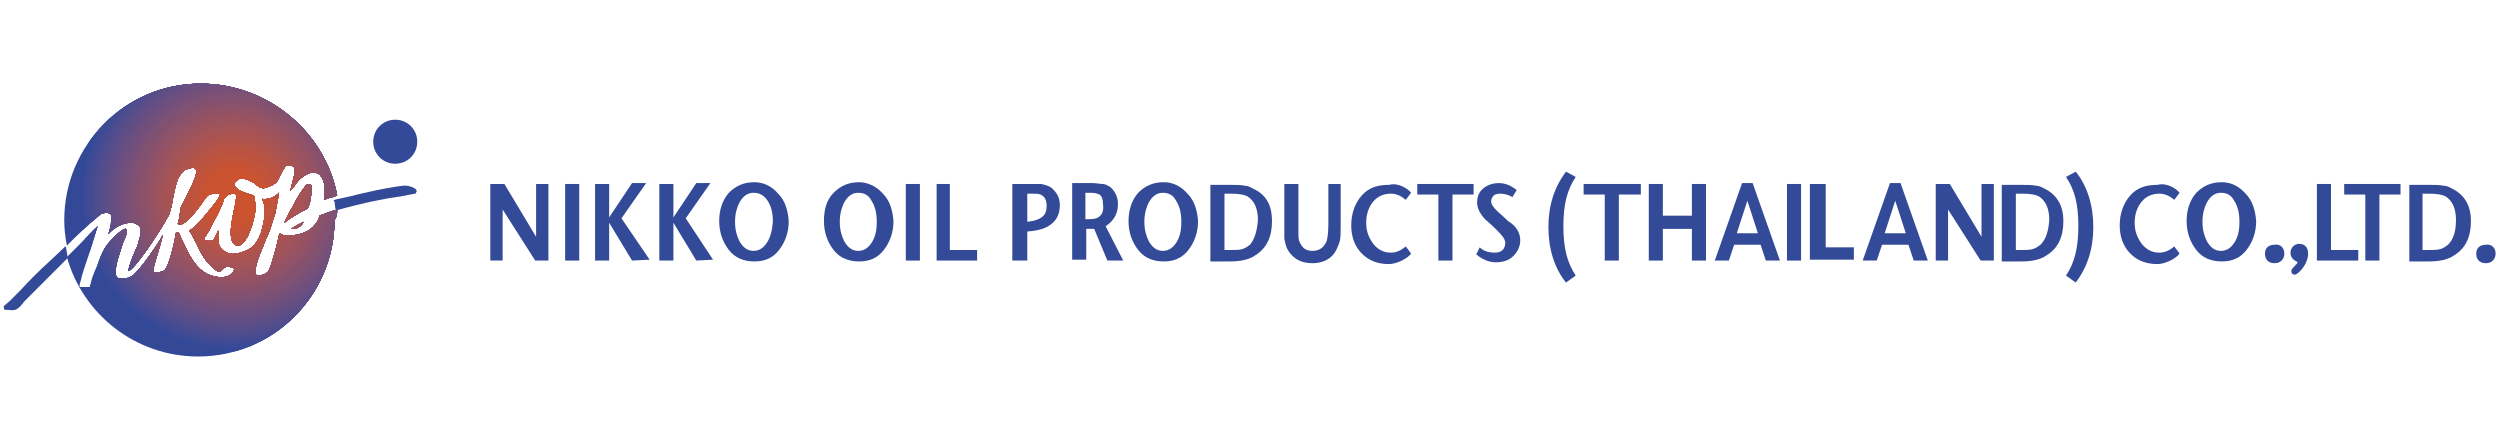 <?xml version="1.0" encoding="utf-8"?>
<!-- Generator: Adobe Illustrator 26.3.1, SVG Export Plug-In . SVG Version: 6.00 Build 0)  -->
<svg version="1.1" id="レイヤー_1" xmlns="http://www.w3.org/2000/svg" xmlns:xlink="http://www.w3.org/1999/xlink" x="0px"
	 y="0px" viewBox="0 0 284 50" style="enable-background:new 0 0 284 50;" xml:space="preserve">
<style type="text/css">
	.st0{fill:#334A98;}
	.st1{clip-path:url(#SVGID_00000059298758085747292650000016248518703512711610_);fill:#334998;}
	.st2{clip-path:url(#SVGID_00000059298758085747292650000016248518703512711610_);fill:#3A4A96;}
	.st3{clip-path:url(#SVGID_00000059298758085747292650000016248518703512711610_);fill:#404B94;}
	.st4{clip-path:url(#SVGID_00000059298758085747292650000016248518703512711610_);fill:#464B91;}
	.st5{clip-path:url(#SVGID_00000059298758085747292650000016248518703512711610_);fill:#4C4C8F;}
	.st6{clip-path:url(#SVGID_00000059298758085747292650000016248518703512711610_);fill:#524D8C;}
	.st7{clip-path:url(#SVGID_00000059298758085747292650000016248518703512711610_);fill:#574D89;}
	.st8{clip-path:url(#SVGID_00000059298758085747292650000016248518703512711610_);fill:#5D4E87;}
	.st9{clip-path:url(#SVGID_00000059298758085747292650000016248518703512711610_);fill:#624E84;}
	.st10{clip-path:url(#SVGID_00000059298758085747292650000016248518703512711610_);fill:#684F81;}
	.st11{clip-path:url(#SVGID_00000059298758085747292650000016248518703512711610_);fill:#6D4F7F;}
	.st12{clip-path:url(#SVGID_00000059298758085747292650000016248518703512711610_);fill:#714F7C;}
	.st13{clip-path:url(#SVGID_00000059298758085747292650000016248518703512711610_);fill:#765079;}
	.st14{clip-path:url(#SVGID_00000059298758085747292650000016248518703512711610_);fill:#7A5076;}
	.st15{clip-path:url(#SVGID_00000059298758085747292650000016248518703512711610_);fill:#7F5173;}
	.st16{clip-path:url(#SVGID_00000059298758085747292650000016248518703512711610_);fill:#835170;}
	.st17{clip-path:url(#SVGID_00000059298758085747292650000016248518703512711610_);fill:#87516D;}
	.st18{clip-path:url(#SVGID_00000059298758085747292650000016248518703512711610_);fill:#8C526A;}
	.st19{clip-path:url(#SVGID_00000059298758085747292650000016248518703512711610_);fill:#905266;}
	.st20{clip-path:url(#SVGID_00000059298758085747292650000016248518703512711610_);fill:#945264;}
	.st21{clip-path:url(#SVGID_00000059298758085747292650000016248518703512711610_);fill:#985260;}
	.st22{clip-path:url(#SVGID_00000059298758085747292650000016248518703512711610_);fill:#9C535D;}
	.st23{clip-path:url(#SVGID_00000059298758085747292650000016248518703512711610_);fill:#A1535A;}
	.st24{clip-path:url(#SVGID_00000059298758085747292650000016248518703512711610_);fill:#A45357;}
	.st25{clip-path:url(#SVGID_00000059298758085747292650000016248518703512711610_);fill:#A85353;}
	.st26{clip-path:url(#SVGID_00000059298758085747292650000016248518703512711610_);fill:#AB5350;}
	.st27{clip-path:url(#SVGID_00000059298758085747292650000016248518703512711610_);fill:#AF544C;}
	.st28{clip-path:url(#SVGID_00000059298758085747292650000016248518703512711610_);fill:#B35349;}
	.st29{clip-path:url(#SVGID_00000059298758085747292650000016248518703512711610_);fill:#B75446;}
	.st30{clip-path:url(#SVGID_00000059298758085747292650000016248518703512711610_);fill:#BA5342;}
	.st31{clip-path:url(#SVGID_00000059298758085747292650000016248518703512711610_);fill:#BD533F;}
	.st32{clip-path:url(#SVGID_00000059298758085747292650000016248518703512711610_);fill:#C0543C;}
	.st33{clip-path:url(#SVGID_00000059298758085747292650000016248518703512711610_);fill:#C35338;}
	.st34{clip-path:url(#SVGID_00000059298758085747292650000016248518703512711610_);fill:#C65335;}
	.st35{clip-path:url(#SVGID_00000059298758085747292650000016248518703512711610_);fill:#C95331;}
	.st36{clip-path:url(#SVGID_00000059298758085747292650000016248518703512711610_);fill:#CB532F;}
	.st37{clip-path:url(#SVGID_00000075844892342707544400000001865362675272137376_);fill:#334998;}
	.st38{clip-path:url(#SVGID_00000075844892342707544400000001865362675272137376_);fill:#3A4A96;}
	.st39{clip-path:url(#SVGID_00000075844892342707544400000001865362675272137376_);fill:#404B94;}
	.st40{clip-path:url(#SVGID_00000075844892342707544400000001865362675272137376_);fill:#464B91;}
	.st41{clip-path:url(#SVGID_00000075844892342707544400000001865362675272137376_);fill:#4C4C8F;}
	.st42{clip-path:url(#SVGID_00000075844892342707544400000001865362675272137376_);fill:#524D8C;}
	.st43{clip-path:url(#SVGID_00000075844892342707544400000001865362675272137376_);fill:#574D89;}
	.st44{clip-path:url(#SVGID_00000075844892342707544400000001865362675272137376_);fill:#5D4E87;}
	.st45{clip-path:url(#SVGID_00000075844892342707544400000001865362675272137376_);fill:#624E84;}
	.st46{clip-path:url(#SVGID_00000075844892342707544400000001865362675272137376_);fill:#684F81;}
	.st47{clip-path:url(#SVGID_00000075844892342707544400000001865362675272137376_);fill:#6D4F7F;}
	.st48{clip-path:url(#SVGID_00000075844892342707544400000001865362675272137376_);fill:#714F7C;}
	.st49{clip-path:url(#SVGID_00000075844892342707544400000001865362675272137376_);fill:#765079;}
	.st50{clip-path:url(#SVGID_00000075844892342707544400000001865362675272137376_);fill:#7A5076;}
	.st51{clip-path:url(#SVGID_00000075844892342707544400000001865362675272137376_);fill:#7F5173;}
	.st52{clip-path:url(#SVGID_00000075844892342707544400000001865362675272137376_);fill:#835170;}
	.st53{clip-path:url(#SVGID_00000075844892342707544400000001865362675272137376_);fill:#87516D;}
	.st54{clip-path:url(#SVGID_00000075844892342707544400000001865362675272137376_);fill:#8C526A;}
	.st55{clip-path:url(#SVGID_00000075844892342707544400000001865362675272137376_);fill:#905266;}
	.st56{clip-path:url(#SVGID_00000075844892342707544400000001865362675272137376_);fill:#945264;}
	.st57{clip-path:url(#SVGID_00000075844892342707544400000001865362675272137376_);fill:#985260;}
	.st58{clip-path:url(#SVGID_00000075844892342707544400000001865362675272137376_);fill:#9C535D;}
	.st59{clip-path:url(#SVGID_00000075844892342707544400000001865362675272137376_);fill:#A1535A;}
	.st60{clip-path:url(#SVGID_00000075844892342707544400000001865362675272137376_);fill:#A45357;}
	.st61{clip-path:url(#SVGID_00000075844892342707544400000001865362675272137376_);fill:#A85353;}
	.st62{clip-path:url(#SVGID_00000075844892342707544400000001865362675272137376_);fill:#AB5350;}
	.st63{clip-path:url(#SVGID_00000075844892342707544400000001865362675272137376_);fill:#AF544C;}
	.st64{clip-path:url(#SVGID_00000075844892342707544400000001865362675272137376_);fill:#B35349;}
	.st65{clip-path:url(#SVGID_00000075844892342707544400000001865362675272137376_);fill:#B75446;}
	.st66{clip-path:url(#SVGID_00000075844892342707544400000001865362675272137376_);fill:#BA5342;}
	.st67{clip-path:url(#SVGID_00000075844892342707544400000001865362675272137376_);fill:#BD533F;}
	.st68{clip-path:url(#SVGID_00000075844892342707544400000001865362675272137376_);fill:#C0543C;}
	.st69{clip-path:url(#SVGID_00000075844892342707544400000001865362675272137376_);fill:#C35338;}
	.st70{clip-path:url(#SVGID_00000075844892342707544400000001865362675272137376_);fill:#C65335;}
	.st71{clip-path:url(#SVGID_00000075844892342707544400000001865362675272137376_);fill:#C95331;}
	.st72{clip-path:url(#SVGID_00000075844892342707544400000001865362675272137376_);fill:#CB532F;}
	.st73{clip-path:url(#SVGID_00000078725893616308700060000003469213581293746100_);fill:#334998;}
	.st74{clip-path:url(#SVGID_00000078725893616308700060000003469213581293746100_);fill:#3A4A96;}
	.st75{clip-path:url(#SVGID_00000078725893616308700060000003469213581293746100_);fill:#404B94;}
	.st76{clip-path:url(#SVGID_00000078725893616308700060000003469213581293746100_);fill:#464B91;}
	.st77{clip-path:url(#SVGID_00000078725893616308700060000003469213581293746100_);fill:#4C4C8F;}
	.st78{clip-path:url(#SVGID_00000078725893616308700060000003469213581293746100_);fill:#524D8C;}
	.st79{clip-path:url(#SVGID_00000078725893616308700060000003469213581293746100_);fill:#574D89;}
	.st80{clip-path:url(#SVGID_00000078725893616308700060000003469213581293746100_);fill:#5D4E87;}
	.st81{clip-path:url(#SVGID_00000078725893616308700060000003469213581293746100_);fill:#624E84;}
	.st82{clip-path:url(#SVGID_00000078725893616308700060000003469213581293746100_);fill:#684F81;}
	.st83{clip-path:url(#SVGID_00000078725893616308700060000003469213581293746100_);fill:#6D4F7F;}
	.st84{clip-path:url(#SVGID_00000078725893616308700060000003469213581293746100_);fill:#714F7C;}
	.st85{clip-path:url(#SVGID_00000078725893616308700060000003469213581293746100_);fill:#765079;}
	.st86{clip-path:url(#SVGID_00000078725893616308700060000003469213581293746100_);fill:#7A5076;}
	.st87{clip-path:url(#SVGID_00000078725893616308700060000003469213581293746100_);fill:#7F5173;}
	.st88{clip-path:url(#SVGID_00000078725893616308700060000003469213581293746100_);fill:#835170;}
	.st89{clip-path:url(#SVGID_00000078725893616308700060000003469213581293746100_);fill:#87516D;}
	.st90{clip-path:url(#SVGID_00000078725893616308700060000003469213581293746100_);fill:#8C526A;}
	.st91{clip-path:url(#SVGID_00000078725893616308700060000003469213581293746100_);fill:#905266;}
	.st92{clip-path:url(#SVGID_00000078725893616308700060000003469213581293746100_);fill:#945264;}
	.st93{clip-path:url(#SVGID_00000078725893616308700060000003469213581293746100_);fill:#985260;}
	.st94{clip-path:url(#SVGID_00000078725893616308700060000003469213581293746100_);fill:#9C535D;}
	.st95{clip-path:url(#SVGID_00000078725893616308700060000003469213581293746100_);fill:#A1535A;}
	.st96{clip-path:url(#SVGID_00000078725893616308700060000003469213581293746100_);fill:#A45357;}
	.st97{clip-path:url(#SVGID_00000078725893616308700060000003469213581293746100_);fill:#A85353;}
	.st98{clip-path:url(#SVGID_00000078725893616308700060000003469213581293746100_);fill:#AB5350;}
	.st99{clip-path:url(#SVGID_00000078725893616308700060000003469213581293746100_);fill:#AF544C;}
	.st100{clip-path:url(#SVGID_00000078725893616308700060000003469213581293746100_);fill:#B35349;}
	.st101{clip-path:url(#SVGID_00000078725893616308700060000003469213581293746100_);fill:#B75446;}
	.st102{clip-path:url(#SVGID_00000078725893616308700060000003469213581293746100_);fill:#BA5342;}
	.st103{clip-path:url(#SVGID_00000078725893616308700060000003469213581293746100_);fill:#BD533F;}
	.st104{clip-path:url(#SVGID_00000078725893616308700060000003469213581293746100_);fill:#C0543C;}
	.st105{clip-path:url(#SVGID_00000078725893616308700060000003469213581293746100_);fill:#C35338;}
	.st106{clip-path:url(#SVGID_00000078725893616308700060000003469213581293746100_);fill:#C65335;}
	.st107{clip-path:url(#SVGID_00000078725893616308700060000003469213581293746100_);fill:#C95331;}
	.st108{clip-path:url(#SVGID_00000078725893616308700060000003469213581293746100_);fill:#CB532F;}
</style>
<g>
	<path class="st0" d="M7.5,28.1L7.5,28.1L7.4,28l-0.3,0.3l-1.6,1.5c-1.1,1-2.2,2.1-3.2,3.2l-0.4,0.4l-0.8,0.8l-0.7,0.6l0.1,0.4l0,0
		c0.1,0,0.3,0,0.4,0c0.2,0,0.5,0.1,0.8,0c0.4-0.1,0.8-0.6,1.1-1l0.3-0.3l0.4-0.4c1-1,2.1-2.1,3.1-3.1c0,0,0.6-0.6,0.6-0.6l0.5-0.5
		l0,0L7.5,28.1z"/>
	<path class="st0" d="M47.3,21.6c-0.1-0.3-1.1-0.6-1.5-0.5c-0.2,0-1.5,0.2-3,0.5c-0.9,0.2-2.3,0.5-3,0.7c-1.9,0.4-1.9,0.4-1.9,0.5
		l0.1,0.1l0.1,0.8c0,0,0,0,0,0l0.1,0.2c3.2-0.9,5.8-1.4,7.4-1.6c1-0.2,1.5-0.3,1.6-0.3C47.3,21.8,47.4,21.7,47.3,21.6z"/>
	<path class="st0" d="M47.4,16.1c0-1.4-1.1-2.5-2.5-2.5c-1.4,0-2.5,1.1-2.5,2.5c0,1.4,1.1,2.5,2.5,2.5
		C46.3,18.6,47.4,17.5,47.4,16.1z"/>
	<g>
		<defs>
			<path id="SVGID_1_" d="M34.5,25.2c-0.4,0.2-1.2,0.6-1.4,0.8C33.3,26,34,26.1,34.5,25.2z"/>
		</defs>
		<clipPath id="SVGID_00000126281674443404910630000000896162753200811426_">
			<use xlink:href="#SVGID_1_"  style="overflow:visible;"/>
		</clipPath>
		
			<rect x="31.8" y="23.9" style="clip-path:url(#SVGID_00000126281674443404910630000000896162753200811426_);fill:#334998;" width="3.9" height="3.4"/>
		
			<rect x="30.5" y="22.7" style="clip-path:url(#SVGID_00000126281674443404910630000000896162753200811426_);fill:#334998;" width="6.4" height="5.9"/>
		
			<rect x="30.5" y="22.7" style="clip-path:url(#SVGID_00000126281674443404910630000000896162753200811426_);fill:#3A4A96;" width="6.4" height="5.9"/>
		
			<rect x="30.5" y="22.7" style="clip-path:url(#SVGID_00000126281674443404910630000000896162753200811426_);fill:#404B94;" width="6.4" height="5.9"/>
		
			<rect x="30.5" y="22.7" style="clip-path:url(#SVGID_00000126281674443404910630000000896162753200811426_);fill:#464B91;" width="6.4" height="5.9"/>
		
			<rect x="30.5" y="22.7" style="clip-path:url(#SVGID_00000126281674443404910630000000896162753200811426_);fill:#4C4C8F;" width="6.4" height="5.9"/>
		
			<rect x="30.5" y="22.7" style="clip-path:url(#SVGID_00000126281674443404910630000000896162753200811426_);fill:#524D8C;" width="6.4" height="5.9"/>
		
			<rect x="30.5" y="22.7" style="clip-path:url(#SVGID_00000126281674443404910630000000896162753200811426_);fill:#574D89;" width="6.4" height="5.9"/>
		
			<rect x="30.5" y="22.7" style="clip-path:url(#SVGID_00000126281674443404910630000000896162753200811426_);fill:#5D4E87;" width="6.4" height="5.9"/>
		
			<rect x="30.5" y="22.7" style="clip-path:url(#SVGID_00000126281674443404910630000000896162753200811426_);fill:#624E84;" width="6.4" height="5.9"/>
		
			<rect x="30.5" y="22.7" style="clip-path:url(#SVGID_00000126281674443404910630000000896162753200811426_);fill:#684F81;" width="6.4" height="5.9"/>
		
			<rect x="30.5" y="22.7" style="clip-path:url(#SVGID_00000126281674443404910630000000896162753200811426_);fill:#6D4F7F;" width="6.4" height="5.9"/>
		
			<rect x="30.5" y="22.7" style="clip-path:url(#SVGID_00000126281674443404910630000000896162753200811426_);fill:#714F7C;" width="6.4" height="5.9"/>
		<path style="clip-path:url(#SVGID_00000126281674443404910630000000896162753200811426_);fill:#765079;" d="M30.5,28.6v-5.9H37
			l2.1-2.2c0.5,3.2-0.3,6.6-2.3,9.3v-1.3H30.5z"/>
		<path style="clip-path:url(#SVGID_00000126281674443404910630000000896162753200811426_);fill:#7A5076;" d="M30.5,28.6v-5.9H37
			l1.7-2.1c0.5,3.1-0.3,6.3-2.3,9v-1.1H30.5z"/>
		<path style="clip-path:url(#SVGID_00000126281674443404910630000000896162753200811426_);fill:#7F5173;" d="M30.5,28.6v-5.9H37
			l1.3-2c0.4,3-0.2,6.1-2.2,8.7v-0.8H30.5z"/>
		<path style="clip-path:url(#SVGID_00000126281674443404910630000000896162753200811426_);fill:#835170;" d="M30.5,28.6v-5.9H37
			l0.8-2c0.4,2.9-0.2,5.9-2.1,8.4v-0.6H30.5z"/>
		<path style="clip-path:url(#SVGID_00000126281674443404910630000000896162753200811426_);fill:#87516D;" d="M30.5,28.6v-5.9H37
			l0.4-1.9c0.4,2.8-0.2,5.7-2,8.1v-0.3H30.5z"/>
		<path style="clip-path:url(#SVGID_00000126281674443404910630000000896162753200811426_);fill:#8C526A;" d="M30.5,28.6v-5.9H37
			l0-1.9c0.4,2.7-0.2,5.5-1.9,7.8v-0.1H30.5z"/>
		<path style="clip-path:url(#SVGID_00000126281674443404910630000000896162753200811426_);fill:#905266;" d="M30.5,28.6v-5.9h2.1
			v-8.4c4.5,3.3,5.4,9.7,2.1,14.1c-1.7,2.2-4.1,3.6-6.6,4L30.5,28.6z"/>
		<path style="clip-path:url(#SVGID_00000126281674443404910630000000896162753200811426_);fill:#945264;" d="M30.5,28.6v-5.9h1.8
			v-8.1c4.3,3.2,5.2,9.3,2,13.6c-1.6,2.1-3.9,3.5-6.4,3.8L30.5,28.6z"/>
		<path style="clip-path:url(#SVGID_00000126281674443404910630000000896162753200811426_);fill:#985260;" d="M30.5,28.6v-5.9h1.6
			v-7.8c4.1,3,5,8.9,1.9,13c-1.5,2.1-3.7,3.3-6.1,3.7L30.5,28.6z"/>
		<path style="clip-path:url(#SVGID_00000126281674443404910630000000896162753200811426_);fill:#9C535D;" d="M30.5,28.6v-5.9h1.3
			v-7.4c3.9,2.9,4.8,8.5,1.9,12.4c-1.5,2-3.6,3.2-5.8,3.5L30.5,28.6z"/>
		<path style="clip-path:url(#SVGID_00000126281674443404910630000000896162753200811426_);fill:#A1535A;" d="M30.5,28.6v-5.9h1.1
			v-7.1c3.8,2.8,4.5,8.1,1.8,11.8c-1.4,1.9-3.4,3-5.5,3.3L30.5,28.6z"/>
		<path style="clip-path:url(#SVGID_00000126281674443404910630000000896162753200811426_);fill:#A45357;" d="M30.5,28.6v-5.9h0.8
			v-6.8c3.6,2.6,4.3,7.7,1.7,11.2c-1.3,1.8-3.2,2.9-5.3,3.2L30.5,28.6z"/>
		<path style="clip-path:url(#SVGID_00000126281674443404910630000000896162753200811426_);fill:#A85353;" d="M30.5,28.5v-5.8h0.6
			v-6.4c3.4,2.5,4.1,7.3,1.6,10.7c-2.5,3.4-7.3,4.1-10.7,1.6H30.5z"/>
		<path style="clip-path:url(#SVGID_00000126281674443404910630000000896162753200811426_);fill:#AB5350;" d="M30.5,28.2v-5.5h0.3
			v-6.1c3.2,2.4,3.9,6.9,1.5,10.1c-2.4,3.2-6.9,3.9-10.1,1.5H30.5z"/>
		<path style="clip-path:url(#SVGID_00000126281674443404910630000000896162753200811426_);fill:#AF544C;" d="M30.5,27.8v-5.2h0.1
			v-5.8c3,2.2,3.7,6.5,1.4,9.5c-2.2,3-6.5,3.7-9.5,1.4H30.5z"/>
		<path style="clip-path:url(#SVGID_00000126281674443404910630000000896162753200811426_);fill:#B35349;" d="M30.5,27.5v-4.8
			l-0.2-5.4c2.8,2.1,3.4,6.1,1.3,8.9c-2.1,2.8-6.1,3.4-8.9,1.3H30.5z"/>
		<path style="clip-path:url(#SVGID_00000126281674443404910630000000896162753200811426_);fill:#B75446;" d="M30.5,27.2v-4.5
			l-0.4-5.1c2.6,2,3.2,5.7,1.2,8.4c-2,2.6-5.7,3.2-8.4,1.2H30.5z"/>
		<path style="clip-path:url(#SVGID_00000126281674443404910630000000896162753200811426_);fill:#BA5342;" d="M30.5,26.8v-4.2
			l-0.6-4.8c2.5,1.8,3,5.3,1.2,7.8c-1.8,2.5-5.3,3-7.8,1.2H30.5z"/>
		<path style="clip-path:url(#SVGID_00000126281674443404910630000000896162753200811426_);fill:#BD533F;" d="M30.5,26.5v-3.8
			l-0.9-4.4c2.3,1.7,2.8,4.9,1.1,7.2c-1.7,2.3-4.9,2.8-7.2,1.1H30.5z"/>
		<path style="clip-path:url(#SVGID_00000126281674443404910630000000896162753200811426_);fill:#C0543C;" d="M30.5,26.2v-3.5
			l-1.1-4.1c2.1,1.6,2.5,4.5,1,6.6h0.2V26.2z"/>
		<path style="clip-path:url(#SVGID_00000126281674443404910630000000896162753200811426_);fill:#C35338;" d="M30.5,25.8v-3.2
			l-1.4-3.8c1.9,1.4,2.3,4.1,0.9,6h0.5V25.8z"/>
		<path style="clip-path:url(#SVGID_00000126281674443404910630000000896162753200811426_);fill:#C65335;" d="M30.5,25.5v-2.8
			l-1.6-3.4c1.7,1.3,2.1,3.7,0.8,5.5h0.8V25.5z"/>
		<path style="clip-path:url(#SVGID_00000126281674443404910630000000896162753200811426_);fill:#C95331;" d="M30.5,25.2v-2.5V25.2z
			"/>
		<path style="clip-path:url(#SVGID_00000126281674443404910630000000896162753200811426_);fill:#CB532F;" d="M30.5,24.8v-2.2V24.8z
			"/>
	</g>
	<g>
		<defs>
			<path id="SVGID_00000143595266925448473410000002030857890764897172_" d="M35.4,21.4c0-0.2,0-0.4-0.1-0.4c0,0-0.1-0.1-0.2-0.1
				c-0.1,0-0.3,0-0.6,0.5c-0.5,0.6-0.9,1.4-1.2,2c0,0-0.3,0.5-0.3,0.5c-0.2,0.4-0.5,1-0.7,1.4c0.6-0.5,1.8-1.2,2.6-1.6
				C35.2,23.4,35.4,22.2,35.4,21.4z"/>
		</defs>
		<clipPath id="SVGID_00000132769918797140676080000008610049700998700672_">
			<use xlink:href="#SVGID_00000143595266925448473410000002030857890764897172_"  style="overflow:visible;"/>
		</clipPath>
		
			<rect x="31.2" y="19.6" style="clip-path:url(#SVGID_00000132769918797140676080000008610049700998700672_);fill:#334998;" width="5.5" height="7"/>
		
			<rect x="29.9" y="18.4" style="clip-path:url(#SVGID_00000132769918797140676080000008610049700998700672_);fill:#334998;" width="8" height="9.5"/>
		
			<rect x="29.9" y="18.4" style="clip-path:url(#SVGID_00000132769918797140676080000008610049700998700672_);fill:#3A4A96;" width="8" height="9.5"/>
		
			<rect x="29.9" y="18.4" style="clip-path:url(#SVGID_00000132769918797140676080000008610049700998700672_);fill:#404B94;" width="8" height="9.5"/>
		
			<rect x="29.9" y="18.4" style="clip-path:url(#SVGID_00000132769918797140676080000008610049700998700672_);fill:#464B91;" width="8" height="9.5"/>
		
			<rect x="29.9" y="18.4" style="clip-path:url(#SVGID_00000132769918797140676080000008610049700998700672_);fill:#4C4C8F;" width="8" height="9.5"/>
		<path style="clip-path:url(#SVGID_00000132769918797140676080000008610049700998700672_);fill:#524D8C;" d="M29.9,27.8v-9.5h5.9
			V9.9c6.9,5.1,8.3,14.8,3.2,21.7l-1.1-3.8H29.9z"/>
		<path style="clip-path:url(#SVGID_00000132769918797140676080000008610049700998700672_);fill:#574D89;" d="M29.9,27.8v-9.5h5.6
			v-8.1c6.7,4.9,8.1,14.4,3.2,21.1l-0.8-3.5H29.9z"/>
		<path style="clip-path:url(#SVGID_00000132769918797140676080000008610049700998700672_);fill:#5D4E87;" d="M29.9,27.8v-9.5h5.4
			v-7.8c6.5,4.8,7.9,14,3.1,20.5l-0.5-3.3H29.9z"/>
		<path style="clip-path:url(#SVGID_00000132769918797140676080000008610049700998700672_);fill:#624E84;" d="M29.9,27.8v-9.5h5.1
			v-7.4c6.3,4.7,7.7,13.6,3,19.9l-0.1-3H29.9z"/>
		<path style="clip-path:url(#SVGID_00000132769918797140676080000008610049700998700672_);fill:#684F81;" d="M29.9,27.8v-9.5h4.9
			v-7.1c6.1,4.5,7.4,13.2,2.9,19.3v-2.8H29.9z"/>
		<path style="clip-path:url(#SVGID_00000132769918797140676080000008610049700998700672_);fill:#6D4F7F;" d="M29.9,27.8v-9.5h4.7
			v-6.8c6,4.4,7.2,12.8,2.8,18.8v-2.5H29.9z"/>
		<path style="clip-path:url(#SVGID_00000132769918797140676080000008610049700998700672_);fill:#714F7C;" d="M29.9,27.8v-9.5h4.4
			v-6.4c5.8,4.3,7,12.4,2.7,18.2v-2.3H29.9z"/>
		<path style="clip-path:url(#SVGID_00000132769918797140676080000008610049700998700672_);fill:#765079;" d="M29.9,27.8v-9.5h4.2
			v-6.1c5.6,4.1,6.8,12,2.6,17.6v-2H29.9z"/>
		<path style="clip-path:url(#SVGID_00000132769918797140676080000008610049700998700672_);fill:#7A5076;" d="M29.9,27.8v-9.5h3.9
			v-5.8c5.4,4,6.5,11.6,2.5,17v-1.8H29.9z"/>
		<path style="clip-path:url(#SVGID_00000132769918797140676080000008610049700998700672_);fill:#7F5173;" d="M29.9,27.8v-9.5h3.7
			v-5.4c5.2,3.9,6.3,11.2,2.5,16.4v-1.5H29.9z"/>
		<path style="clip-path:url(#SVGID_00000132769918797140676080000008610049700998700672_);fill:#835170;" d="M29.9,27.8v-9.5h3.4
			v-5.1c5,3.7,6.1,10.8,2.4,15.9v-1.3H29.9z"/>
		<path style="clip-path:url(#SVGID_00000132769918797140676080000008610049700998700672_);fill:#87516D;" d="M29.9,27.8v-9.5h3.2
			v-4.8c4.9,3.6,5.9,10.4,2.3,15.3v-1.1H29.9z"/>
		<path style="clip-path:url(#SVGID_00000132769918797140676080000008610049700998700672_);fill:#8C526A;" d="M29.9,27.8v-9.5h2.9
			v-4.4c4.7,3.5,5.6,10,2.2,14.7v-0.8H29.9z"/>
		<path style="clip-path:url(#SVGID_00000132769918797140676080000008610049700998700672_);fill:#905266;" d="M29.9,27.8v-9.5h2.7
			v-4.1c4.5,3.3,5.4,9.7,2.1,14.1v-0.6H29.9z"/>
		<path style="clip-path:url(#SVGID_00000132769918797140676080000008610049700998700672_);fill:#945264;" d="M29.9,27.8v-9.5h2.4
			v-3.8c4.3,3.2,5.2,9.3,2,13.6v-0.3H29.9z"/>
		<path style="clip-path:url(#SVGID_00000132769918797140676080000008610049700998700672_);fill:#985260;" d="M29.9,27.8v-9.5h2.2
			v-3.5c4.1,3,5,8.9,1.9,13v-0.1H29.9z"/>
		<path style="clip-path:url(#SVGID_00000132769918797140676080000008610049700998700672_);fill:#9C535D;" d="M29.9,27.8v-9.5h1.9
			v-3.1c3.9,2.9,4.8,8.5,1.9,12.4c-2.9,3.9-8.5,4.8-12.4,1.9L29.9,27.8z"/>
		<path style="clip-path:url(#SVGID_00000132769918797140676080000008610049700998700672_);fill:#A1535A;" d="M29.9,27.8v-9.5h1.7
			v-2.8c3.8,2.8,4.5,8.1,1.8,11.8c-2.8,3.7-8.1,4.5-11.8,1.8L29.9,27.8z"/>
		<path style="clip-path:url(#SVGID_00000132769918797140676080000008610049700998700672_);fill:#A45357;" d="M29.9,27.8v-9.5h1.5
			v-2.5c3.6,2.6,4.3,7.7,1.7,11.2c-2.6,3.6-7.7,4.3-11.2,1.7L29.9,27.8z"/>
		<path style="clip-path:url(#SVGID_00000132769918797140676080000008610049700998700672_);fill:#A85353;" d="M29.9,27.8v-9.5h1.2
			v-2.1c3.4,2.5,4.1,7.3,1.6,10.7c-2.5,3.4-7.3,4.1-10.7,1.6L29.9,27.8z"/>
		<path style="clip-path:url(#SVGID_00000132769918797140676080000008610049700998700672_);fill:#AB5350;" d="M29.9,27.8v-9.5h1
			v-1.8c3.2,2.4,3.9,6.9,1.5,10.1c-2.4,3.2-6.9,3.9-10.1,1.5L29.9,27.8z"/>
		<path style="clip-path:url(#SVGID_00000132769918797140676080000008610049700998700672_);fill:#AF544C;" d="M29.9,27.8v-9.5h0.7
			v-1.5c3,2.2,3.7,6.5,1.4,9.5c-2.2,3-6.5,3.7-9.5,1.4L29.9,27.8z"/>
		<path style="clip-path:url(#SVGID_00000132769918797140676080000008610049700998700672_);fill:#B35349;" d="M29.9,27.5v-8.9h-8.5
			c2.1-2.8,6.1-3.4,8.9-1.3c2.8,2.1,3.4,6.1,1.3,8.9c-2.1,2.8-6.1,3.4-8.9,1.3H29.9z"/>
		<path style="clip-path:url(#SVGID_00000132769918797140676080000008610049700998700672_);fill:#B75446;" d="M29.9,27.2v-8.4h-8.1
			c2-2.6,5.7-3.2,8.4-1.2c2.6,2,3.2,5.7,1.2,8.4c-2,2.6-5.7,3.2-8.4,1.2H29.9z"/>
		<path style="clip-path:url(#SVGID_00000132769918797140676080000008610049700998700672_);fill:#BA5342;" d="M29.9,26.8v-7.8v-0.7
			l0-0.5c2.5,1.8,3,5.3,1.2,7.8c-1.8,2.5-5.3,3-7.8,1.2H29.9z"/>
		<path style="clip-path:url(#SVGID_00000132769918797140676080000008610049700998700672_);fill:#BD533F;" d="M29.9,26.5v-7.2v-0.9
			l-0.3-0.1c2.3,1.7,2.8,4.9,1.1,7.2c-1.7,2.3-4.9,2.8-7.2,1.1H29.9z"/>
		<path style="clip-path:url(#SVGID_00000132769918797140676080000008610049700998700672_);fill:#C0543C;" d="M29.9,26.2v-6.6v-1
			h-0.5c2.1,1.6,2.5,4.5,1,6.6s-4.5,2.5-6.6,1H29.9z"/>
		<path style="clip-path:url(#SVGID_00000132769918797140676080000008610049700998700672_);fill:#C35338;" d="M29.9,25.8v-6v-0.9
			h-0.8c1.9,1.4,2.3,4.1,0.9,6c-1.4,1.9-4.1,2.3-6,0.9H29.9z"/>
		<path style="clip-path:url(#SVGID_00000132769918797140676080000008610049700998700672_);fill:#C65335;" d="M29.9,25.5v-5.5v-0.8
			h-1c1.7,1.3,2.1,3.7,0.8,5.5h0.2V25.5z"/>
		<path style="clip-path:url(#SVGID_00000132769918797140676080000008610049700998700672_);fill:#C95331;" d="M29.9,25.2v-4.9v-0.7
			h-1.3c1.6,1.1,1.9,3.3,0.7,4.9h0.5V25.2z"/>
		<path style="clip-path:url(#SVGID_00000132769918797140676080000008610049700998700672_);fill:#CB532F;" d="M29.9,24.8v-4.3v-0.6
			h-1.5c1.4,1,1.7,2.9,0.6,4.3h0.9V24.8z"/>
	</g>
	<g>
		<defs>
			<path id="SVGID_00000142138667328483872520000005979650391608608897_" d="M38.3,23.8c-0.7,0.2-1.5,0.5-2,0.7
				c-0.1,0.5-0.4,1-1,1.5c-0.7,0.6-2.3,0.9-3.1,0.7c-0.2,0-0.3-0.1-0.4-0.2c0,0.1-0.1,0.2-0.1,0.2c-0.2,1-0.8,3.3-1.2,4.1
				c-0.2,0.3-0.7,0.5-1.3,0.5c-0.1,0-0.1,0-0.1-0.1C29,31.3,29,31.2,29,31c0-0.3,0.1-0.8,0.1-0.8c0.2-0.9,0.6-1.7,0.9-2.5
				c0.2-0.6,0.5-1.1,0.7-1.7c0.2-0.6,0.4-1.3,0.6-1.9l0.1-0.6c0.1-0.4,0.2-1.1,0.3-1.6c0,0-0.1,0.1-0.1,0.1
				c-0.3,0.3-0.9,0.7-1.8,0.6c0.1,0.3,0.3,0.7,0.3,1.3c0,0.5-0.1,1.2-0.3,2c-0.2,1-0.8,2.2-1.9,2.6c-1.2,0.5-1.9,0.4-2.3,0.1
				c-0.5-0.3-0.8-0.7-0.8-1.3c0-0.2,0-0.4,0-0.6c0-0.2,0-0.3,0-0.5c-0.2,0.5-0.5,1-0.6,1.1l0,0l0,0c-0.1,0.1-0.8,0.1-0.9,0
				c-0.2-0.2,0-0.4,0.2-0.7l0.3-0.5l0.3-0.6c0.4-0.7,0.8-1.5,1.1-2.2c0.1-0.2,0.1-0.3,0.2-0.5c0-0.2,0.1-0.3,0.3-0.5
				c0.2-0.2,0.6-0.3,0.9-0.3c0.1,0,0.2,0.1,0.2,0.1c0.1,0.2,0,0.4,0,0.6c0,0,0,0.1,0,0.1l0,0.1c-0.6,2.5-0.8,4.1-0.3,4.7
				c0.1,0.2,0.2,0.2,0.4,0.3c1,0.2,1.8-2.3,2-3.3c0.1-0.4,0.1-0.8,0.1-1.1c0-0.7-0.1-1.2-0.2-1.3c-0.2-0.1-2.2-0.5-2.2-1.3
				c0,0,0,0,0,0c0-0.2,0.5-0.6,0.7-0.6c0.7-0.1,1.6,0.5,1.7,0.6c0,0,0.5,0.4,0.5,0.4c0.2,0.1,0.6,0.1,0.8,0c0.8-0.3,1.2-0.5,1.5-1.3
				c0.6-1.2,0.7-1.2,0.8-1.2l0.1,0c0.2,0,0.6,0,0.7,0.2c0,0.1,0.1,0.1,0.1,0.3c0,0.4-0.2,1.1-0.5,2.3c0,0,0,0.1,0,0.1
				c0.1-0.2,0.2-0.3,0.4-0.5l0.2-0.3c0.5-0.7,1.2-1.2,1.9-1.3c0.4,0,0.8,0.1,1,0.5c0.3,0.4,0.4,1,0.4,1.5c0,0.4,0,0.8-0.1,1.1
				c0.4-0.1,0.7-0.3,1-0.3l0.5-0.2C37,15.2,30.6,9.5,22.8,9.5c-8.6,0-15.5,7-15.5,15.5c0,1,0.1,1.9,0.3,2.9L8.5,27l1.8-1.7
				c0.3-0.2,0.9-0.8,1.2-1c0.3-0.1,0.7-0.2,1,0c0,0,0.1,0,0.1,0.1c0,0.1,0.1,0.2,0.1,0.3c0,0.2-0.1,0.5-0.1,0.6l0,0.2
				c-0.1,0.3-0.1,0.6-0.3,1.1c0.7-0.8,1.7-1.3,2.6-1.3c0.4,0,0.8,0.2,1,0.5c0.1,0.2,0.1,0.3,0.1,0.5c0,0.4-0.2,0.9-0.4,1.7l-0.2,0.4
				c-0.4,0.9-0.8,2-0.8,2.3c0,0,0,0.1,0,0.1c0,0,0,0,0,0c0.7-0.2,3.4-4.2,4.6-6.4c0.1-0.3,0.3-0.9,0.4-1.6c0.2-1,0.4-2.2,0.8-2.8
				c0.2-0.4,0.5-0.7,0.9-0.8c0.4-0.1,0.6-0.2,0.8-0.1c0.1,0.1,0.2,0.2,0.2,0.3c0,0,0,0.1,0,0.1c0,0.7-0.7,1.9-1.2,3
				c-0.2,0.4-0.4,0.7-0.5,0.9c-0.1,0.3-0.1,0.7-0.2,1c0,0.3-0.1,0.7-0.2,1c0.1,0.1,0.3,0.2,0.4,0.1c0.8-0.3,1.9-1.8,2.4-2.5l0.2-0.3
				c0.1-0.1,0.2-0.3,0.3-0.4c0.2-0.2,1.1-0.5,1.4-0.3C25,21.9,25,22,25,22c0,0.2-0.1,0.4-0.2,0.5c0,0,0,0.1,0,0.1
				c-0.4,0.5-2.3,3.1-3.3,3.6c0.1,0.1,0.1,0.2,0.2,0.3c0,0,0.2,0.3,0.2,0.4l0.4,0.7c0.5,1.1,1,2.1,2,2.9c0.3,0.3,0.6,0.5,0.9,0.2
				l0.1-0.1c0.1-0.1,0.2-0.2,0.4-0.3c0.3-0.1,0.6,0.1,0.9,0.2l0,0v0.1c0,0.2-0.2,0.4-0.3,0.5c-0.8,0.7-2,0.3-2.6,0.1
				c-1.5-0.7-2.2-2.2-2.9-3.7c-0.2-0.4-0.4-0.8-0.5-1.1c0,0-0.1,0-0.1,0c0,0-0.1,0-0.2,0c-0.2,1.3-0.8,3.8-1.3,4.3
				c-0.2,0.2-0.9,0.3-1.2,0.2c0,0-0.1,0-0.1-0.1c0,0,0-0.1,0-0.1c0-0.1,0-0.2,0.1-0.4c0,0,0-0.1,0-0.1c0.2-0.7,0.8-2.6,1-3.5
				c-0.6,1.1-2.4,3.7-3.3,4.5c-0.5,0.4-1.1,0.5-1.6,0.4c-0.2,0-0.4-0.1-0.4-0.3c-0.3-0.8,0.6-3.1,0.8-3.8l0.1-0.2
				c0.2-0.5,0.5-1.1,0.2-1.3c0,0,0,0-0.1,0c-0.5,0.1-1.9,1.5-2.3,2.2c-0.4,0.7-0.7,1.5-0.9,2.1c0,0-0.2,0.4-0.2,0.4
				c-0.2,0.5-0.4,1-0.5,1.5l-0.1,0.3l0,0.1l-0.3,0c-0.3,0-0.5,0-0.7,0c0,0,0,0-0.1,0c-0.1-0.1-0.1-0.2,0.1-0.8l0,0
				c0.1-0.6,0.5-1.7,0.9-2.9c0.4-1.2,0.8-2.7,1-3.2c-0.4,0.3-1.3,1.3-2.1,2.1l-1.4,1.4c1.8,6.5,7.8,11.3,14.9,11.3
				c8.6,0,15.5-7,15.5-15.5C38.3,24.6,38.3,24.2,38.3,23.8z"/>
		</defs>
		<clipPath id="SVGID_00000160912692318894289010000011662990190084201365_">
			<use xlink:href="#SVGID_00000142138667328483872520000005979650391608608897_"  style="overflow:visible;"/>
		</clipPath>
		
			<rect x="6" y="8.2" style="clip-path:url(#SVGID_00000160912692318894289010000011662990190084201365_);fill:#334998;" width="33.6" height="33.6"/>
		<path style="clip-path:url(#SVGID_00000160912692318894289010000011662990190084201365_);fill:#334998;" d="M16.1,36.5
			c-7.8-5.8-9.4-16.8-3.7-24.6C18.2,4.1,29.2,2.5,37,8.3c7.8,5.8,9.4,16.8,3.7,24.5C34.9,40.6,23.9,42.2,16.1,36.5z"/>
		<path style="clip-path:url(#SVGID_00000160912692318894289010000011662990190084201365_);fill:#3A4A96;" d="M16.4,36.1
			c-7.6-5.6-9.2-16.4-3.6-24c5.6-7.6,16.4-9.2,24-3.6c7.6,5.6,9.2,16.4,3.6,24C34.7,40.2,24,41.8,16.4,36.1z"/>
		<path style="clip-path:url(#SVGID_00000160912692318894289010000011662990190084201365_);fill:#404B94;" d="M16.6,35.8
			c-7.4-5.5-9-16-3.5-23.4c5.5-7.4,16-9,23.4-3.5c7.4,5.5,9,16,3.5,23.4C34.5,39.7,24.1,41.3,16.6,35.8z"/>
		<path style="clip-path:url(#SVGID_00000160912692318894289010000011662990190084201365_);fill:#464B91;" d="M16.9,35.5
			c-7.2-5.4-8.8-15.6-3.4-22.8C18.8,5.4,29,3.9,36.3,9.3c7.2,5.4,8.8,15.6,3.4,22.8C34.3,39.3,24.1,40.8,16.9,35.5z"/>
		<path style="clip-path:url(#SVGID_00000160912692318894289010000011662990190084201365_);fill:#4C4C8F;" d="M17.1,35.1
			c-7.1-5.2-8.5-15.2-3.3-22.2C19,5.9,29,4.4,36,9.6c7.1,5.2,8.5,15.2,3.3,22.2C34.1,38.9,24.2,40.4,17.1,35.1z"/>
		<path style="clip-path:url(#SVGID_00000160912692318894289010000011662990190084201365_);fill:#524D8C;" d="M17.4,34.8
			C10.5,29.7,9,20,14.1,13.2c5.1-6.9,14.8-8.3,21.7-3.2c6.9,5.1,8.3,14.8,3.2,21.7C33.9,38.5,24.2,39.9,17.4,34.8z"/>
		<path style="clip-path:url(#SVGID_00000160912692318894289010000011662990190084201365_);fill:#574D89;" d="M17.6,34.5
			c-6.7-5-8.1-14.4-3.1-21.1c4.9-6.7,14.4-8.1,21.1-3.1c6.7,4.9,8.1,14.4,3.2,21.1C33.7,38,24.3,39.4,17.6,34.5z"/>
		<path style="clip-path:url(#SVGID_00000160912692318894289010000011662990190084201365_);fill:#5D4E87;" d="M17.9,34.2
			c-6.5-4.8-7.9-14-3.1-20.5c4.8-6.5,14-7.9,20.5-3.1c6.5,4.8,7.9,14,3.1,20.5C33.5,37.6,24.4,39,17.9,34.2z"/>
		<path style="clip-path:url(#SVGID_00000160912692318894289010000011662990190084201365_);fill:#624E84;" d="M18.1,33.8
			c-6.3-4.7-7.7-13.6-3-19.9c4.7-6.3,13.6-7.7,19.9-3c6.3,4.7,7.7,13.6,3,19.9C33.3,37.2,24.4,38.5,18.1,33.8z"/>
		<path style="clip-path:url(#SVGID_00000160912692318894289010000011662990190084201365_);fill:#684F81;" d="M18.4,33.5
			c-6.1-4.5-7.4-13.2-2.9-19.3C20,8,28.7,6.7,34.8,11.3c6.1,4.5,7.4,13.2,2.9,19.3C33.2,36.7,24.5,38,18.4,33.5z"/>
		<path style="clip-path:url(#SVGID_00000160912692318894289010000011662990190084201365_);fill:#6D4F7F;" d="M18.6,33.2
			c-6-4.4-7.2-12.8-2.8-18.8c4.4-6,12.8-7.2,18.8-2.8c6,4.4,7.2,12.8,2.8,18.8C33,36.3,24.6,37.6,18.6,33.2z"/>
		<path style="clip-path:url(#SVGID_00000160912692318894289010000011662990190084201365_);fill:#714F7C;" d="M18.8,32.8
			c-5.8-4.3-7-12.4-2.7-18.2c4.3-5.8,12.4-7,18.2-2.7c5.8,4.3,7,12.4,2.7,18.2C32.8,35.9,24.6,37.1,18.8,32.8z"/>
		<path style="clip-path:url(#SVGID_00000160912692318894289010000011662990190084201365_);fill:#765079;" d="M19.1,32.5
			c-5.6-4.1-6.8-12-2.6-17.6c4.1-5.6,12-6.8,17.6-2.6c5.6,4.1,6.8,12,2.6,17.6C32.6,35.5,24.7,36.6,19.1,32.5z"/>
		<path style="clip-path:url(#SVGID_00000160912692318894289010000011662990190084201365_);fill:#7A5076;" d="M19.3,32.2
			c-5.4-4-6.5-11.6-2.5-17c4-5.4,11.6-6.5,17-2.5c5.4,4,6.5,11.6,2.5,17C32.4,35,24.7,36.2,19.3,32.2z"/>
		<path style="clip-path:url(#SVGID_00000160912692318894289010000011662990190084201365_);fill:#7F5173;" d="M19.6,31.8
			c-5.2-3.9-6.3-11.2-2.5-16.5c3.9-5.2,11.2-6.3,16.4-2.5c5.2,3.9,6.3,11.2,2.5,16.4C32.2,34.6,24.8,35.7,19.6,31.8z"/>
		<path style="clip-path:url(#SVGID_00000160912692318894289010000011662990190084201365_);fill:#835170;" d="M19.8,31.5
			c-5-3.7-6.1-10.8-2.4-15.9c3.7-5,10.8-6.1,15.9-2.4c5,3.7,6.1,10.8,2.4,15.9C32,34.2,24.9,35.2,19.8,31.5z"/>
		<path style="clip-path:url(#SVGID_00000160912692318894289010000011662990190084201365_);fill:#87516D;" d="M20.1,31.2
			c-4.9-3.6-5.9-10.4-2.3-15.3c3.6-4.9,10.4-5.9,15.3-2.3c4.9,3.6,5.9,10.4,2.3,15.3C31.8,33.7,24.9,34.8,20.1,31.2z"/>
		<path style="clip-path:url(#SVGID_00000160912692318894289010000011662990190084201365_);fill:#8C526A;" d="M20.3,30.8
			c-4.7-3.5-5.7-10-2.2-14.7c3.5-4.7,10-5.7,14.7-2.2c4.7,3.5,5.6,10,2.2,14.7C31.6,33.3,25,34.3,20.3,30.8z"/>
		<path style="clip-path:url(#SVGID_00000160912692318894289010000011662990190084201365_);fill:#905266;" d="M20.6,30.5
			c-4.5-3.3-5.4-9.7-2.1-14.1c3.3-4.5,9.7-5.4,14.1-2.1c4.5,3.3,5.4,9.7,2.1,14.1C31.4,32.9,25.1,33.8,20.6,30.5z"/>
		<path style="clip-path:url(#SVGID_00000160912692318894289010000011662990190084201365_);fill:#945264;" d="M20.8,30.2
			c-4.3-3.2-5.2-9.3-2-13.6c3.2-4.3,9.3-5.2,13.6-2c4.3,3.2,5.2,9.3,2,13.6C31.2,32.4,25.1,33.4,20.8,30.2z"/>
		<path style="clip-path:url(#SVGID_00000160912692318894289010000011662990190084201365_);fill:#985260;" d="M21.1,29.8
			c-4.1-3-5-8.9-1.9-13c3-4.1,8.9-5,13-1.9c4.1,3,5,8.9,1.9,13C31,32,25.2,32.9,21.1,29.8z"/>
		<path style="clip-path:url(#SVGID_00000160912692318894289010000011662990190084201365_);fill:#9C535D;" d="M21.3,29.5
			c-3.9-2.9-4.8-8.5-1.9-12.4c2.9-3.9,8.5-4.8,12.4-1.8c3.9,2.9,4.8,8.5,1.9,12.4C30.8,31.6,25.2,32.4,21.3,29.5z"/>
		<path style="clip-path:url(#SVGID_00000160912692318894289010000011662990190084201365_);fill:#A1535A;" d="M21.6,29.2
			c-3.8-2.8-4.5-8.1-1.8-11.8s8.1-4.5,11.8-1.8c3.8,2.8,4.5,8.1,1.8,11.8C30.6,31.2,25.3,31.9,21.6,29.2z"/>
		<path style="clip-path:url(#SVGID_00000160912692318894289010000011662990190084201365_);fill:#A45357;" d="M21.8,28.8
			c-3.6-2.6-4.3-7.7-1.7-11.2c2.6-3.6,7.7-4.3,11.2-1.7c3.6,2.6,4.3,7.7,1.7,11.2C30.4,30.7,25.4,31.5,21.8,28.8z"/>
		<path style="clip-path:url(#SVGID_00000160912692318894289010000011662990190084201365_);fill:#A85353;" d="M22,28.5
			c-3.4-2.5-4.1-7.3-1.6-10.7c2.5-3.4,7.3-4.1,10.7-1.6c3.4,2.5,4.1,7.3,1.6,10.7C30.2,30.3,25.4,31,22,28.5z"/>
		<path style="clip-path:url(#SVGID_00000160912692318894289010000011662990190084201365_);fill:#AB5350;" d="M22.3,28.2
			c-3.2-2.4-3.9-6.9-1.5-10.1c2.4-3.2,6.9-3.9,10.1-1.5c3.2,2.4,3.9,6.9,1.5,10.1C30,29.9,25.5,30.5,22.3,28.2z"/>
		<path style="clip-path:url(#SVGID_00000160912692318894289010000011662990190084201365_);fill:#AF544C;" d="M22.5,27.8
			c-3-2.2-3.7-6.5-1.4-9.5c2.2-3,6.5-3.7,9.5-1.4c3,2.2,3.7,6.5,1.4,9.5C29.8,29.4,25.6,30.1,22.5,27.8z"/>
		<path style="clip-path:url(#SVGID_00000160912692318894289010000011662990190084201365_);fill:#B35349;" d="M22.8,27.5
			c-2.8-2.1-3.4-6.1-1.3-8.9c2.1-2.8,6.1-3.4,8.9-1.3c2.8,2.1,3.4,6.1,1.3,8.9C29.6,29,25.6,29.6,22.8,27.5z"/>
		<path style="clip-path:url(#SVGID_00000160912692318894289010000011662990190084201365_);fill:#B75446;" d="M23,27.2
			c-2.6-2-3.2-5.7-1.2-8.4c2-2.6,5.7-3.2,8.4-1.2c2.6,2,3.2,5.7,1.2,8.4C29.4,28.6,25.7,29.1,23,27.2z"/>
		<path style="clip-path:url(#SVGID_00000160912692318894289010000011662990190084201365_);fill:#BA5342;" d="M23.3,26.8
			c-2.5-1.8-3-5.3-1.2-7.8c1.8-2.5,5.3-3,7.8-1.2c2.5,1.8,3,5.3,1.2,7.8C29.2,28.1,25.7,28.7,23.3,26.8z"/>
		<path style="clip-path:url(#SVGID_00000160912692318894289010000011662990190084201365_);fill:#BD533F;" d="M23.5,26.5
			c-2.3-1.7-2.8-4.9-1.1-7.2c1.7-2.3,4.9-2.8,7.2-1.1c2.3,1.7,2.8,4.9,1.1,7.2C29,27.7,25.8,28.2,23.5,26.5z"/>
		<path style="clip-path:url(#SVGID_00000160912692318894289010000011662990190084201365_);fill:#C0543C;" d="M23.8,26.2
			c-2.1-1.6-2.5-4.5-1-6.6s4.5-2.5,6.6-1c2.1,1.6,2.5,4.5,1,6.6S25.9,27.7,23.8,26.2z"/>
		<path style="clip-path:url(#SVGID_00000160912692318894289010000011662990190084201365_);fill:#C35338;" d="M24,25.8
			c-1.9-1.4-2.3-4.1-0.9-6c1.4-1.9,4.1-2.3,6-0.9c1.9,1.4,2.3,4.1,0.9,6C28.6,26.9,25.9,27.3,24,25.8z"/>
		<path style="clip-path:url(#SVGID_00000160912692318894289010000011662990190084201365_);fill:#C65335;" d="M24.3,25.5
			c-1.7-1.3-2.1-3.7-0.8-5.5c1.3-1.7,3.7-2.1,5.5-0.8c1.7,1.3,2.1,3.7,0.8,5.5C28.4,26.4,26,26.8,24.3,25.5z"/>
		<path style="clip-path:url(#SVGID_00000160912692318894289010000011662990190084201365_);fill:#C95331;" d="M24.5,25.2
			c-1.6-1.1-1.9-3.3-0.7-4.9c1.1-1.5,3.3-1.9,4.9-0.7c1.6,1.1,1.9,3.3,0.7,4.9C28.2,26,26.1,26.3,24.5,25.2z"/>
		<path style="clip-path:url(#SVGID_00000160912692318894289010000011662990190084201365_);fill:#CB532F;" d="M24.8,24.8
			c-1.4-1-1.7-2.9-0.6-4.3c1-1.4,2.9-1.7,4.3-0.6c1.4,1,1.7,2.9,0.6,4.3C28,25.6,26.1,25.9,24.8,24.8z"/>
	</g>
	<polygon class="st0" points="62.3,29.6 60.8,29.6 57.1,23.8 57.1,29.6 55.7,29.6 55.7,20.9 57.3,20.9 60.9,26.9 60.9,20.9 
		62.3,20.9 	"/>
	<polygon class="st0" points="226.5,29.6 225,29.6 221.3,23.8 221.3,29.6 219.9,29.6 219.9,20.9 221.5,20.9 225.1,26.9 225.1,20.9 
		226.5,20.9 	"/>
	<rect x="64.2" y="20.9" class="st0" width="1.6" height="8.7"/>
	<polygon class="st0" points="73.8,29.5 71.8,29.6 69.2,25.3 69.2,29.6 67.6,29.6 67.6,20.9 69.2,20.9 69.2,24.7 71.8,20.8 
		73.4,20.8 70.6,24.8 	"/>
	<polygon class="st0" points="81,29.5 79.1,29.6 76.5,25.3 76.5,29.6 74.9,29.6 74.9,20.9 76.5,20.9 76.5,24.7 79.1,20.8 80.7,20.8 
		77.9,24.8 	"/>
	<path class="st0" d="M88.4,22c-0.7-0.8-1.6-1.3-2.7-1.3c-1.2,0-2.1,0.4-2.9,1.2c-0.7,0.8-1.1,1.9-1.1,3.2c0,1.3,0.4,2.4,1.1,3.3
		c0.7,0.9,1.7,1.3,2.9,1.3c1.2,0,2.1-0.4,2.8-1.3c0.7-0.9,1.1-2,1.1-3.3C89.5,23.9,89.2,22.8,88.4,22z M87.1,27.6
		c-0.4,0.6-0.9,0.9-1.5,0.9c-0.7,0-1.2-0.4-1.6-1.1c-0.3-0.6-0.5-1.3-0.5-2.2c0-0.9,0.2-1.6,0.5-2.2c0.4-0.7,0.9-1.1,1.6-1.1
		c0.7,0,1.2,0.3,1.6,0.9c0.4,0.6,0.6,1.4,0.6,2.4C87.7,26.3,87.5,27,87.1,27.6"/>
	<path class="st0" d="M100.3,22c-0.7-0.8-1.7-1.3-2.7-1.3c-1.2,0-2.1,0.4-2.9,1.2c-0.8,0.8-1.1,1.9-1.1,3.2c0,1.3,0.4,2.4,1.1,3.3
		c0.7,0.9,1.7,1.3,2.9,1.3c1.2,0,2.1-0.4,2.8-1.3c0.7-0.9,1.1-2,1.1-3.3C101.4,23.9,101.1,22.8,100.3,22z M99,27.6
		c-0.4,0.6-0.9,0.9-1.5,0.9c-0.7,0-1.2-0.4-1.6-1.1c-0.3-0.6-0.5-1.3-0.5-2.2c0-0.9,0.2-1.6,0.5-2.2c0.4-0.7,0.9-1.1,1.6-1.1
		c0.7,0,1.2,0.3,1.5,0.9c0.4,0.6,0.6,1.4,0.6,2.4C99.6,26.3,99.4,27,99,27.6"/>
	<rect x="102.9" y="20.9" class="st0" width="1.6" height="8.7"/>
	<polygon class="st0" points="111,29.6 106.4,29.6 106.4,20.9 107.9,20.9 107.9,28.4 111,28.4 	"/>
	<path class="st0" d="M120.4,23.3c0,0.9-0.3,1.6-0.9,2.1c-0.6,0.5-1.4,0.8-2.8,0.9v-1.1c1.6-0.2,2.2-0.7,2.2-1.8
		c0-0.6-0.2-1.1-0.7-1.3c-0.2-0.1-0.6-0.1-1.1-0.1h-0.4v7.6H115v-8.7h2.1c0.5,0,0.9,0,1.2,0c0.4,0.1,0.8,0.2,1.1,0.4
		C120,21.8,120.4,22.4,120.4,23.3z"/>
	<path class="st0" d="M125.6,25.7c0.9-0.6,1.4-1.4,1.4-2.5c0-0.8-0.3-1.4-0.8-1.9c-0.3-0.2-0.6-0.4-1-0.4c-0.2,0-0.6-0.1-1.1-0.1
		h-2.3v8.7h1.6v-3.5h0.9l1.5,3.6h1.8L125.6,25.7z M125,24.5c-0.3,0.3-0.7,0.4-1.2,0.4h-0.5v-3h0.6c0.5,0,0.8,0.1,1,0.2
		c0.3,0.2,0.4,0.6,0.4,1.1C125.4,23.9,125.2,24.3,125,24.5"/>
	<path class="st0" d="M134.9,22c-0.7-0.8-1.6-1.3-2.7-1.3c-1.2,0-2.1,0.4-2.9,1.2c-0.7,0.8-1.1,1.9-1.1,3.2c0,1.3,0.4,2.4,1.1,3.3
		c0.7,0.9,1.7,1.3,2.9,1.3c1.2,0,2.1-0.4,2.8-1.3c0.7-0.9,1.1-2,1.1-3.3C136,23.9,135.7,22.8,134.9,22z M133.6,27.6
		c-0.4,0.6-0.9,0.9-1.5,0.9c-0.7,0-1.2-0.4-1.6-1.1c-0.3-0.6-0.5-1.3-0.5-2.2c0-0.9,0.2-1.6,0.5-2.2c0.4-0.7,0.9-1.1,1.6-1.1
		c0.7,0,1.2,0.3,1.5,0.9c0.4,0.6,0.6,1.4,0.6,2.4C134.2,26.3,134,27,133.6,27.6"/>
	<path class="st0" d="M142.5,21.5c-0.4-0.2-0.7-0.4-1.1-0.4c-0.4-0.1-1-0.1-1.7-0.1h-2.2v8.7h2.2c1.2,0,2.2-0.2,2.9-0.7
		c1.3-0.8,1.9-2.1,1.9-3.9C144.5,23.4,143.9,22.2,142.5,21.5z M142,27.8c-0.3,0.2-0.5,0.4-0.9,0.5c-0.3,0.1-0.8,0.1-1.4,0.1h-0.6
		v-6.4h0.7c0.9,0,1.5,0.1,1.9,0.3c0.8,0.5,1.2,1.4,1.2,2.7C142.8,26.3,142.5,27.2,142,27.8"/>
	<path class="st0" d="M232.4,21.5c-0.4-0.2-0.7-0.4-1.1-0.4c-0.4-0.1-1-0.1-1.7-0.1h-2.2v8.7h2.2c1.2,0,2.2-0.2,2.9-0.7
		c1.3-0.8,1.9-2.1,1.9-3.9C234.4,23.4,233.7,22.2,232.4,21.5z M231.8,27.8c-0.3,0.2-0.5,0.4-0.9,0.5c-0.3,0.1-0.8,0.1-1.4,0.1H229
		v-6.4h0.7c0.9,0,1.5,0.1,1.9,0.3c0.8,0.5,1.2,1.4,1.2,2.7C232.7,26.3,232.4,27.2,231.8,27.8"/>
	<path class="st0" d="M152.3,25.8c0,0.7,0,1.2-0.1,1.6c-0.1,0.3-0.2,0.6-0.4,1c-0.5,1-1.5,1.5-2.7,1.5c-1.3,0-2.2-0.5-2.8-1.5
		c-0.2-0.3-0.3-0.8-0.4-1.3c0-0.3,0-0.7,0-1.4v-4.8h1.6v4.6c0,0.6,0,1,0,1.2c0,0.5,0.1,0.8,0.3,1.1c0.3,0.5,0.7,0.7,1.3,0.7
		c0.8,0,1.3-0.4,1.6-1.1c0.1-0.3,0.2-1,0.2-1.9v-4.6h1.4V25.8z"/>
	<path class="st0" d="M160.3,21.9l-0.6,0.8c-0.5-0.4-1-0.7-1.7-0.7c-0.8,0-1.5,0.3-2,0.9c-0.5,0.6-0.8,1.4-0.8,2.4
		c0,1,0.3,1.7,0.8,2.4c0.5,0.6,1.1,1,2,1c0.8,0,1.3-0.4,1.7-0.7l0.6,0.8c-0.4,0.6-1.7,1.2-2.5,1.2c-1.3,0-2.3-0.4-3.1-1.2
		c-0.8-0.8-1.2-1.9-1.2-3.2c0-1.3,0.4-2.5,1.2-3.4c0.8-0.9,1.8-1.2,3.1-1.2C158.9,20.7,160,21.5,160.3,21.9z"/>
	<path class="st0" d="M247.6,21.9l-0.6,0.8c-0.5-0.4-1-0.7-1.7-0.7c-0.8,0-1.5,0.3-2,0.9c-0.5,0.6-0.8,1.4-0.8,2.4
		c0,1,0.3,1.7,0.8,2.4c0.5,0.6,1.1,1,2,1c0.8,0,1.3-0.4,1.7-0.7l0.6,0.8c-0.4,0.6-1.7,1.2-2.5,1.2c-1.3,0-2.3-0.4-3.1-1.2
		c-0.8-0.8-1.2-1.9-1.2-3.2c0-1.3,0.4-2.5,1.2-3.4c0.8-0.9,1.8-1.2,3.1-1.2C246.2,20.7,247.3,21.5,247.6,21.9z"/>
	<polygon class="st0" points="167.4,22.1 165,22.1 165,29.6 163.4,29.6 163.4,22.1 161,22.1 161,20.9 167.4,20.9 	"/>
	<path class="st0" d="M172.7,27.3c0,0.7-0.3,1.3-0.8,1.8c-0.5,0.5-1.2,0.7-2,0.7c-0.8,0-1.6-0.4-2.2-0.9l0.4-0.8
		c0.5,0.5,1.2,0.6,1.7,0.6c0.4,0,0.7-0.1,0.9-0.3c0.2-0.2,0.3-0.5,0.3-0.8c0-0.4-0.3-0.8-0.9-1.4c-0.3-0.3-0.7-0.7-1.3-1.2
		c-0.6-0.6-1-1.3-1-2c0-0.6,0.2-1.2,0.7-1.6c0.5-0.4,1.1-0.6,1.8-0.6c0.7,0,1.4,0.3,2,0.8l-0.5,0.8c-0.4-0.3-1-0.4-1.4-0.4
		c-0.3,0-0.6,0.1-0.7,0.2c-0.2,0.2-0.3,0.4-0.3,0.7c0,0.3,0.2,0.6,0.7,1.1c0.2,0.2,0.6,0.5,1.2,1.1
		C172.3,25.7,172.7,26.5,172.7,27.3z"/>
	<path class="st0" d="M177.9,32.1c-1.3-1.6-2-3.8-2-6.3c0-2.5,0.7-4.6,2-6.3l1.1,0.6c-1,1.5-1.4,3.2-1.4,5.6c0,2.4,0.4,4.1,1.4,5.6
		L177.9,32.1z"/>
	<path class="st0" d="M197,27.8l-0.6,1.8h-1.6l3.1-8.8h1.2l3.1,8.8h-1.6l-0.6-1.8H197z M198.5,22.8l-1.2,3.7h2.4L198.5,22.8z"/>
	<path class="st0" d="M213.8,27.8l-0.6,1.8h-1.6l3.1-8.8h1.2l3.1,8.8h-1.6l-0.6-1.8H213.8z M215.3,22.8l-1.2,3.7h2.4L215.3,22.8z"/>
	<path class="st0" d="M205.6,20.9h1.8v7.2h3.2v1.4h-5V20.9z"/>
	<path class="st0" d="M234.7,31.3c1-1.5,1.4-3.2,1.4-5.6c0-2.5-0.4-4.1-1.4-5.6l1.1-0.6c1.3,1.6,2,3.8,2,6.3c0,2.5-0.7,4.6-2,6.3
		L234.7,31.3z"/>
	<g>
		<polygon class="st0" points="267.9,29.6 263.2,29.6 263.2,20.9 264.8,20.9 264.8,28.4 267.9,28.4 		"/>
		<path class="st0" d="M278.7,21.5c-0.4-0.2-0.7-0.4-1.1-0.4c-0.4-0.1-1-0.1-1.7-0.1h-2.2v8.7h2.2c1.2,0,2.2-0.2,2.9-0.7
			c1.3-0.8,1.9-2.1,1.9-3.9C280.7,23.4,280,22.2,278.7,21.5z M278.1,27.8c-0.3,0.2-0.5,0.4-0.9,0.5c-0.3,0.1-0.8,0.1-1.4,0.1h-0.6
			v-6.4h0.7c0.9,0,1.5,0.1,1.9,0.3c0.8,0.5,1.2,1.4,1.2,2.7C279,26.3,278.7,27.2,278.1,27.8"/>
		<polygon class="st0" points="272.7,22.1 270.3,22.1 270.3,29.6 268.7,29.6 268.7,22.1 266.3,22.1 266.3,20.9 272.7,20.9 		"/>
		<path class="st0" d="M259.5,28.8c0,0.6-0.4,1.1-1.1,1.1c-0.7,0-1.1-0.4-1.1-1.1c0-0.6,0.4-1,1.1-1
			C259.1,27.7,259.5,28.2,259.5,28.8z"/>
		<path class="st0" d="M283.5,28.8c0,0.6-0.4,1.1-1.1,1.1c-0.7,0-1.1-0.4-1.1-1.1c0-0.6,0.4-1,1.1-1
			C283.1,27.7,283.5,28.2,283.5,28.8z"/>
		<path class="st0" d="M260.7,31.2c-0.2,0-0.4-0.1-0.4-0.4c0-0.1,0-0.2,0.3-0.5c0.2-0.2,0.4-0.4,0.4-0.5c0,0,0,0-0.1-0.1
			c-0.5-0.2-0.7-0.6-0.7-1c0-0.5,0.4-1,1-1c0.6,0,1,0.4,1,1.1C262.2,30.1,261,31.2,260.7,31.2z"/>
	</g>
	<polygon class="st0" points="186.4,22.1 183.9,22.1 183.9,29.6 182.3,29.6 182.3,22.1 179.9,22.1 179.9,20.9 186.4,20.9 	"/>
	<rect x="203" y="20.9" class="st0" width="1.6" height="8.7"/>
	<path class="st0" d="M255.1,22c-0.7-0.8-1.6-1.3-2.7-1.3c-1.2,0-2.1,0.4-2.9,1.2c-0.7,0.8-1.1,1.9-1.1,3.2c0,1.3,0.4,2.4,1.1,3.3
		c0.7,0.9,1.7,1.3,2.9,1.3c1.2,0,2.1-0.4,2.8-1.3c0.7-0.9,1.1-2,1.1-3.3C256.2,23.9,255.9,22.8,255.1,22z M253.8,27.6
		c-0.4,0.6-0.9,0.9-1.5,0.9c-0.7,0-1.2-0.4-1.6-1.1c-0.3-0.6-0.5-1.3-0.5-2.2c0-0.9,0.2-1.6,0.5-2.2c0.4-0.7,0.9-1.1,1.6-1.1
		c0.7,0,1.2,0.3,1.5,0.9c0.4,0.6,0.6,1.4,0.6,2.4C254.4,26.3,254.2,27,253.8,27.6"/>
	<polygon class="st0" points="192.2,20.9 192.2,24.5 188.9,24.5 188.9,20.9 187.3,20.9 187.3,29.6 188.9,29.6 188.9,26 192.2,26 
		192.2,29.6 193.8,29.6 193.8,20.9 	"/>
</g>
</svg>
